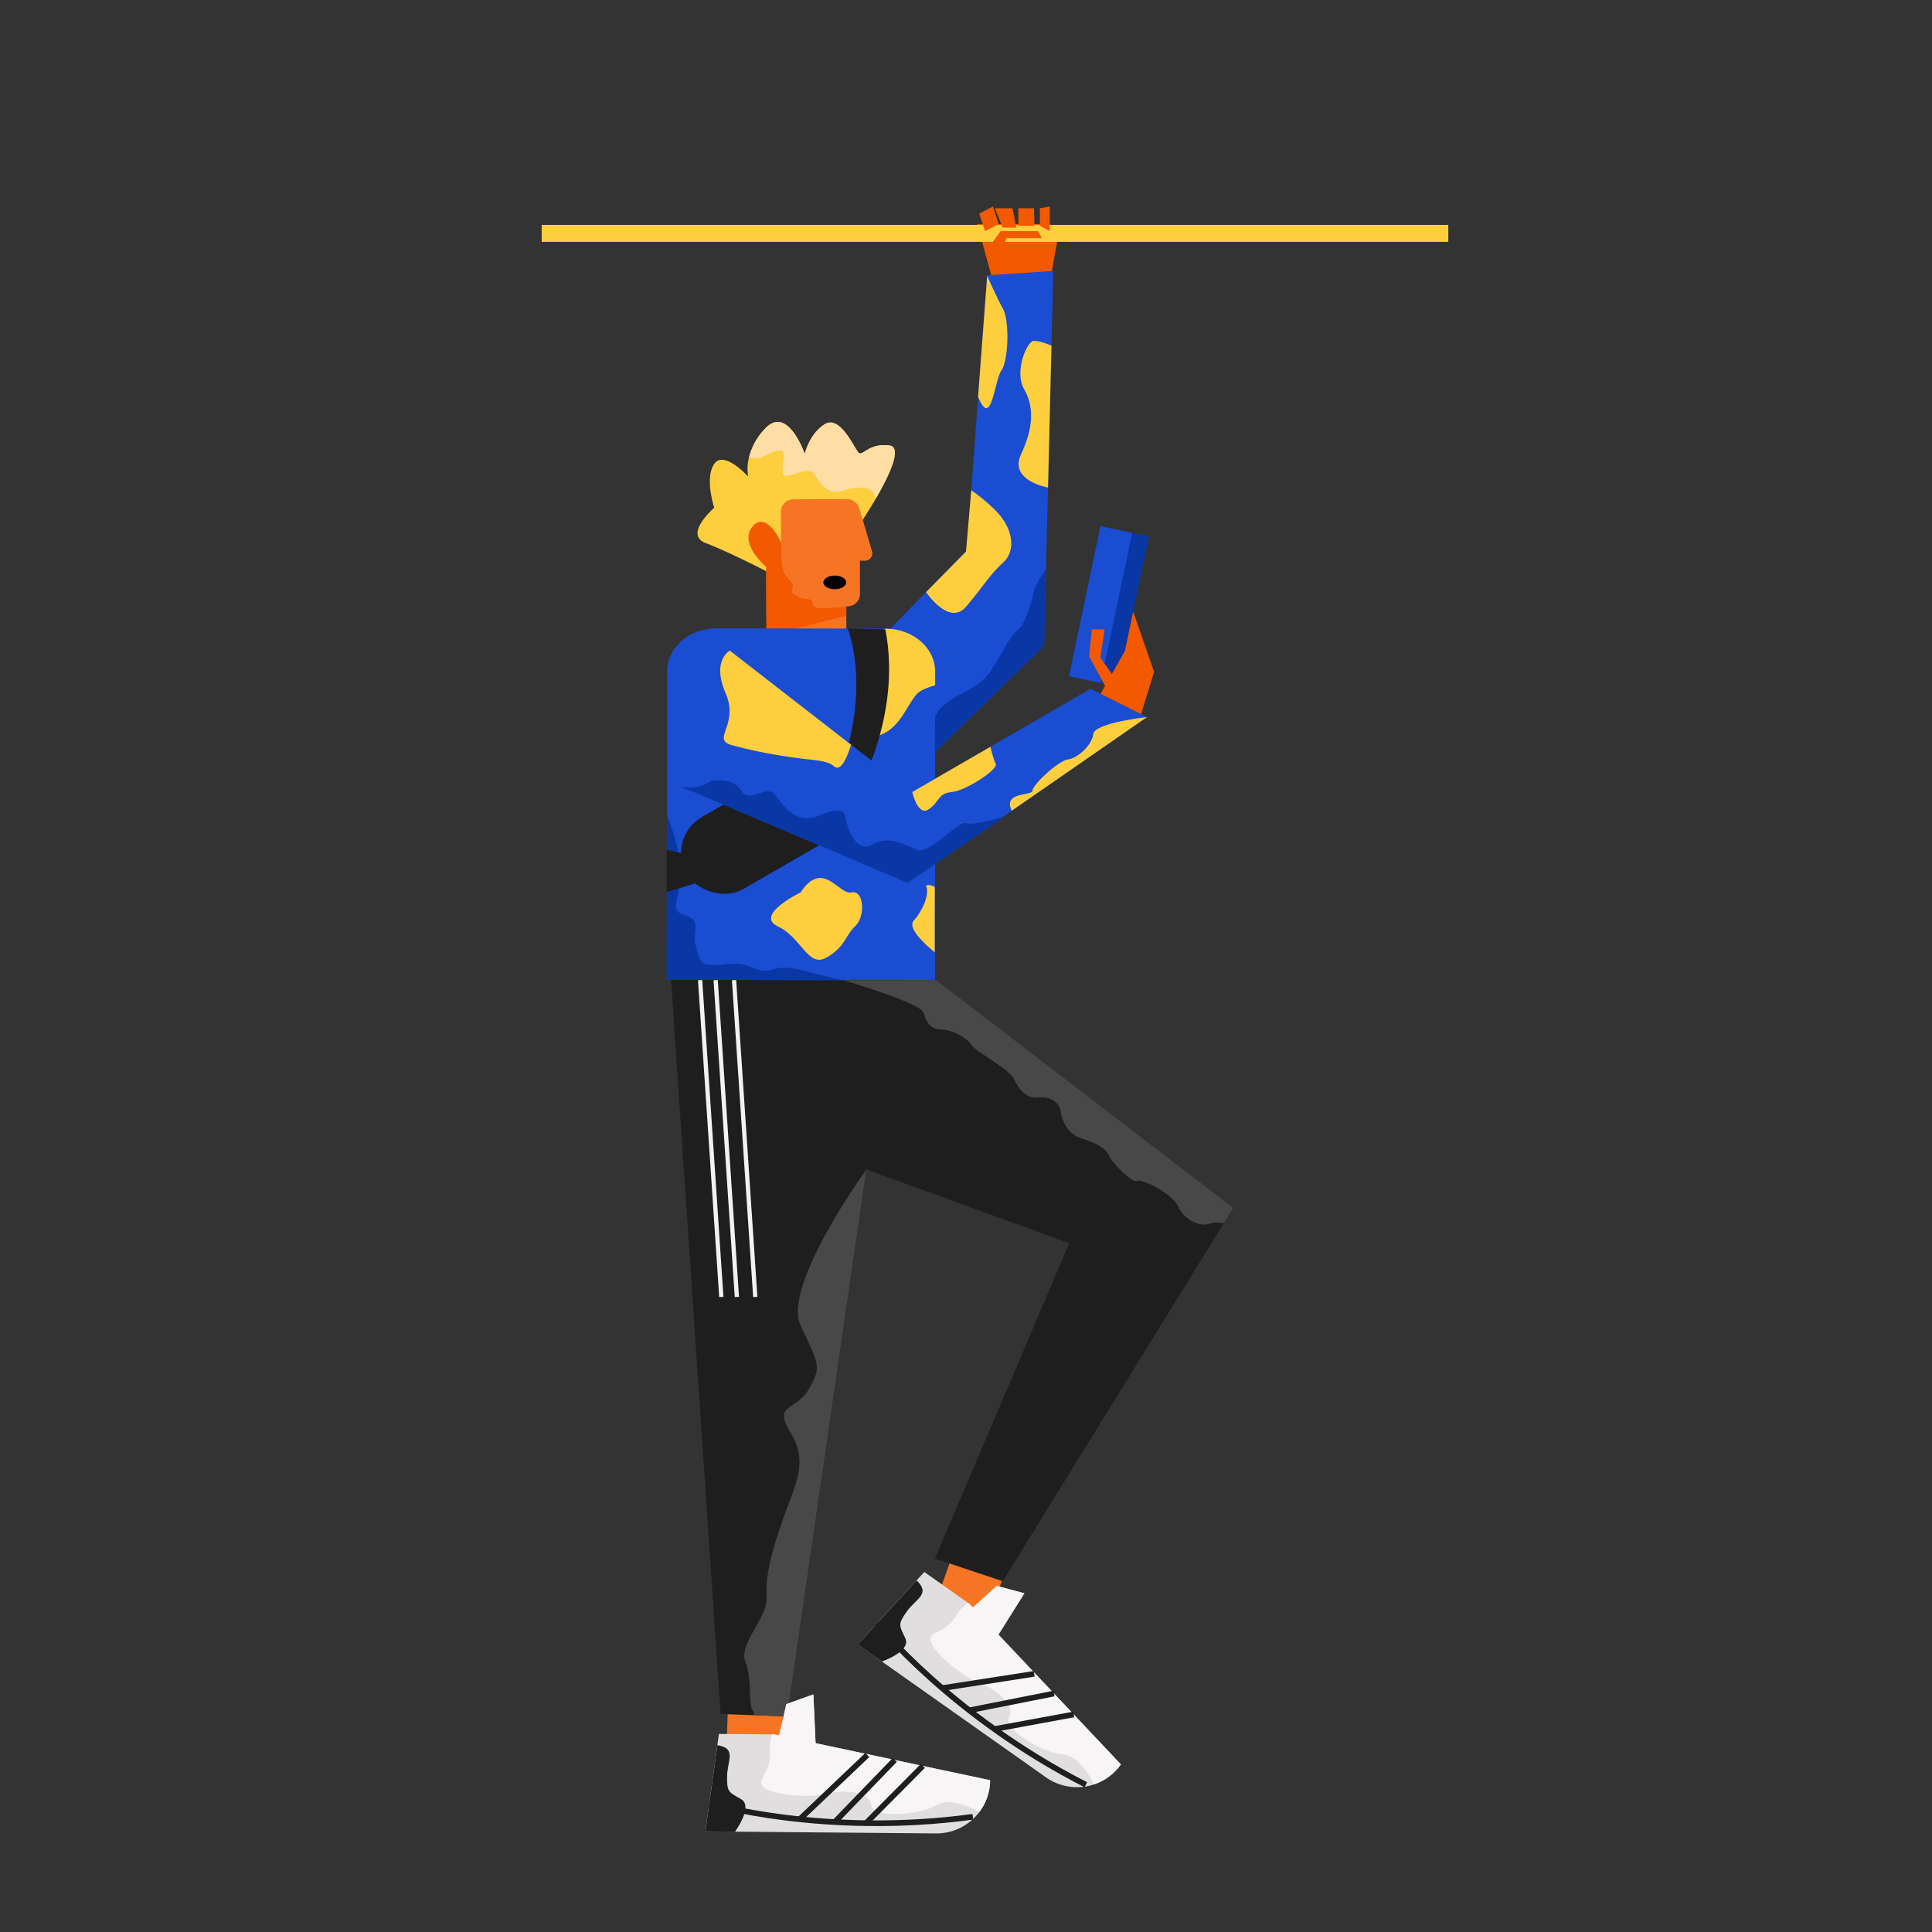 <svg id="Capa_1" data-name="Capa 1" xmlns="http://www.w3.org/2000/svg" viewBox="0 0 1366 1366"><rect x="0" y="0" width="1366" height="1366" fill="#333333" stroke="none"/><title>Mesa de trabajo 9</title><path d="M619.56,352c-5.47,9.47-10.56,17-10.56,17l-65,36s-29-15-45-21,6-25,6-25-7-21,0-31,24,9,24,9a32.28,32.28,0,0,1,.61-13.7A44.89,44.89,0,0,1,541,303c16-17,28,18,28,18s3-14,14-21,21,17,24,20,7-7,22-5C638.28,316.24,628.42,336.61,619.56,352Z" fill="#fdcf3f"/><polygon points="704.36 207.3 690.94 158.43 742.16 158.43 749 162.46 740.92 206.93 704.36 207.3" fill="#f25900"/><polygon points="744.72 191.56 739.53 402.62 738.2 456.57 661.04 531.8 622.41 569.47 609.49 465.09 683.63 389.03 697.82 194.67 744.72 191.56" fill="#1a4dd1"/><rect x="488.21" y="1172.8" width="93" height="39" transform="translate(1745.75 701.49) rotate(92.09)" fill="#f67524"/><path d="M634,679.08,612.58,826.85v0l-46,317.05-10.11,69.69-23.05-.84-23.92-.88L473.13,673.2Z" fill="#1e1e1e"/><rect x="647.55" y="1080.1" width="93" height="39" transform="translate(-574.58 1384.88) rotate(-70.41)" fill="#f67524"/><path d="M704.73,1121.29l-16.85,15.31-2.49-2.64-31.86-22.5-47.15,51.18,133.16,94a38,38,0,0,0,53-9.13l-86.56-91.77,18.35-29.22Z" fill="#e0dede"/><path d="M623.51,1174.74s21-7.19,16.56-16.47-5.28-9.85,1.06-18.84,17.18-12.35,6.93-22l-41.68,45.24Z" fill="#1e1e1e"/><path d="M704.73,1121.29l-16.85,15.31-2.49-2.64-1.12-.79a50,50,0,0,0-6.52,6.41c-2.88,4.08-4.13,9.32-16.77,15.09s18.88,30.47,30.8,34.91,26.67,15.45,21.72,24.2,24.55,25.9,37.58,26.53,22.39,21.34,22.39,21.34h0a37.79,37.79,0,0,0,19-14.14l-86.56-91.77,18.35-29.22Z" fill="#f7f5f5"/><path d="M620,1147.87s53.25,65.88,147.71,114" fill="none" stroke="#1e1e1e" stroke-miterlimit="10" stroke-width="4"/><line x1="759.16" y1="1212.17" x2="703.06" y2="1222.53" fill="none" stroke="#1e1e1e" stroke-miterlimit="10" stroke-width="4"/><line x1="745.21" y1="1197.38" x2="685.31" y2="1209.28" fill="none" stroke="#1e1e1e" stroke-miterlimit="10" stroke-width="4"/><line x1="731.23" y1="1183.46" x2="666.12" y2="1193.57" fill="none" stroke="#1e1e1e" stroke-miterlimit="10" stroke-width="4"/><polygon points="872 854 865.28 864.89 709 1118 661 1102 756 879 531.06 797.21 565.9 720.56 578.9 691.98 597.69 650.64 637.39 674.13 661.76 692.81 872 854" fill="#1e1e1e"/><path d="M541.75,400.7l.17,48.4h1.52l54.95-.2,0-13.45v-6.72h.86a8.85,8.85,0,0,0,8.79-8.85l-.08-23.45h3.59a5.19,5.19,0,0,0,5-6.65L607.77,360l-.12.34a8.84,8.84,0,0,0-8.74-7.45l-38,.13a8.85,8.85,0,0,0-8.81,8.85l.08,21.51c-.09-.18-.76-1.62-1.88-3.54-.53-.92-1.18-1.95-1.89-3a1,1,0,0,1-.14-.2C544.32,371,538,365,532,372.49,522.34,384.63,541.75,400.7,541.75,400.7Z" fill="#f67524"/><ellipse cx="590.19" cy="411.83" rx="8.07" ry="4.84" transform="translate(-1.41 2.02) rotate(-0.2)" fill="#040101"/><path d="M541.75,400.7l.17,48.4h1.52l54.9-13.65v-5.54L598,429s-22.2,2.69-23.07-.8.4-4.11-3.7-4.51-13.52-3.77-11.24-7.2-2.08-6-4.84-10.22-2.89-12.71-2.49-16.82c.29-2.88-.91-6.69-2.36-9.56a16.16,16.16,0,0,0-1.89-3,1,1,0,0,1-.14-.2C544.32,371,538,365,532,372.49,522.34,384.63,541.75,400.7,541.75,400.7Z" fill="#f25900"/><path d="M661.2,475v.15l0,8.58v6.56l0,10.57-.07,39.83,0,24.2v1.41l0,16.22,0,22.73v6.88l0,15-.05,28.48v.24l0,14.94h0v2.63l0,19.58v.11L596,693h0l-117.2-.21h-7.37l0-12.26V679l.1-52.77.06-35.33,0-14.32v-9.91l.1-61.86h0l0-21.29,0-8.91a25.25,25.25,0,0,1,.15-2.76,28.06,28.06,0,0,1,7.17-15.79l.1-.11a33.79,33.79,0,0,1,7.93-6.45l.6-.34a37.51,37.51,0,0,1,10.67-4,39.7,39.7,0,0,1,8.38-.87l21.82,0,82.38.14,14.66,0h.69a37,37,0,0,1,4.62.28,37.91,37.91,0,0,1,10.77,2.86C653.27,452.61,661.22,463,661.2,475Z" fill="#1a4dd1"/><path d="M872,854l-6.72,10.89c-3-.57-6.2-1-9.28.11-8,3-19-3-23-12s-26-20-29-18-18-13-20-18-9-9-19-12-14-12-15-19-8-11-16-10-14-6-17-13-28-20-30-24-13-11-21-11-11-5-13-12-56.56-22.9-56.56-22.9L661,693l.76-.19Z" fill="#494848"/><path d="M595.94,693l-124.57-.22,0-13.76.1-52.77.06-35.33,0-14.32A118.85,118.85,0,0,1,481,613c2,21-10,30,3,34s5,12,8,22,2,15,19,13,18,2,27,4,10-5,29,0C585.15,690.78,595.08,692.81,595.94,693Z" fill="#0a37a6"/><path d="M660.94,627.11l-.05,28.48v.24l0,14.94h0v2.63C652,666,641.8,655.8,646,651c7-8,11-19,9-24C654.37,625.43,657.2,625.14,660.94,627.11Z" fill="#fdcf3f"/><path d="M661.2,475v.15l0,8.58v.79a53.1,53.1,0,0,0-9.79,3.74C641.77,493.42,638,518,617,521s11-32,0-50c-2.66-4.36-2.4-9.07-.46-13.7a30.24,30.24,0,0,1,2.61-4.86c.66-1,1.4-2,2.17-3a61.78,61.78,0,0,1,4.3-4.9h.69a37,37,0,0,1,4.62.28,37.91,37.91,0,0,1,10.77,2.86C653.27,452.61,661.22,463,661.2,475Z" fill="#fdcf3f"/><path d="M612.58,826.85v0l-46,317.05-10.11,69.69-23.05-.84A9.78,9.78,0,0,0,532,1209c-3-4,0-21-5-34s16-31,15-46,4-33,12-56,18-39,5-60,4-15,13-31,7-17-6-45S612.58,826.85,612.58,826.85Z" fill="#494848"/><path d="M556,1204.87l-5.14,22.18-3.55-.75-39-.35-9.61,68.92,163,1.44a37.84,37.84,0,0,0,27-10.9,36.79,36.79,0,0,0,3.78-4.31,37.75,37.75,0,0,0,7.59-22.46L576.65,1232.5,575.09,1198Z" fill="#e0dede"/><path d="M519.7,1295.05s13.19-17.88,4.23-23S514,1267,514.08,1256s7.08-19.93-6.85-22.06l-8.5,60.93Z" fill="#1e1e1e"/><path d="M556,1204.87l-5.14,22.18-3.55-.75-1.37,0a50.14,50.14,0,0,0-1.71,9c0,5,1.91,10-5.19,22s32.87,14.29,45.2,11.16,30.72-2.49,31.63,7.52,34.94,7.31,46,.41,30.56,4.79,30.56,4.79h0a37.75,37.75,0,0,0,7.59-22.46L576.65,1232.5,575.09,1198Z" fill="#f7f5f5"/><path d="M501.51,1275s81.28,23.83,186.32,9.55" fill="none" stroke="#1e1e1e" stroke-miterlimit="10" stroke-width="4"/><line x1="652.51" y1="1248.57" x2="612.31" y2="1289.04" fill="none" stroke="#1e1e1e" stroke-miterlimit="10" stroke-width="4"/><line x1="632.63" y1="1244.36" x2="590.17" y2="1288.26" fill="none" stroke="#1e1e1e" stroke-miterlimit="10" stroke-width="4"/><line x1="613.21" y1="1240.88" x2="565.44" y2="1286.27" fill="none" stroke="#1e1e1e" stroke-miterlimit="10" stroke-width="4"/><rect x="383" y="159" width="641" height="12" fill="#fdcf3f"/><polygon points="697.21 177.4 707.55 163.41 733.85 163.41 736.62 168.38 711.71 168.38 704.78 184.54 697.21 177.4" fill="#f25900"/><polygon points="692.33 150.97 696.48 163.41 706.17 158.43 702.02 146 692.33 150.97" fill="#f25900"/><polygon points="703.4 147.24 708.92 160.92 718.59 160.92 715.86 147.24 703.4 147.24" fill="#f25900"/><polygon points="720.01 147.24 720.01 159.68 731.41 159.68 731.08 147.24 720.01 147.24" fill="#f25900"/><polygon points="735.24 147.24 735.24 159.68 742.16 163.41 742.16 146 735.24 147.24" fill="#f25900"/><rect x="475.87" y="552.63" width="143.25" height="58.74" rx="29.37" transform="translate(-217.65 351.72) rotate(-30)" fill="#1e1e1e"/><path d="M599.38,444.3S618,490,590,555l15,7s33-55,21-117Z" fill="#1e1e1e"/><polygon points="490 605 471.37 600.85 471.37 630.79 503 621 490 605" fill="#1e1e1e"/><path d="M811,507,693.91,588.06l-52.24,36.17L493,561l4.26-18.79h0l18.61-82L645,560l126-73Z" fill="#1a4dd1"/><rect x="766.6" y="374.52" width="35" height="108.33" transform="translate(104.64 -151.76) rotate(11.84)" fill="#0a37a6"/><rect x="766.73" y="373.28" width="22.88" height="108.33" transform="translate(104.26 -150.57) rotate(11.84)" fill="#1a4dd1"/><polygon points="778.17 490.58 795.37 460.2 801.2 432.38 816 475 806.79 504.89 778.17 490.58" fill="#f25900"/><polygon points="790.62 482.85 778 465 781 445 772 445 770 464 784 490 790.62 482.85" fill="#f25900"/><path d="M711,577l-69.33,47.23L493,561l-13-5s12.73,3.79,23-4c.51,0,15.08-2.87,21,7s18-5,24,3,15,21,30,15,19-5,20,2,8,25,19,18,24,1,32,4,29-21,34-19S711,577,711,577Z" fill="#0a37a6"/><path d="M739.53,402.62l-1.33,53.95L661,531.8l.1-24.1S662,500,677,492s20-11,27-23,11-20,16-24,10-21,11-27C731.6,414.39,735.83,407.88,739.53,402.62Z" fill="#0a37a6"/><path d="M516,460s-13,7-3,30-11,33,5,37a333.28,333.28,0,0,0,39,8c19,3,27,2,33,7s11.72-15.45,11.72-15.45Z" fill="#fdcf3f"/><path d="M645,560s4,18,12,12,6-11,16-12,33-16,31-20-3.71-12-3.71-12Z" fill="#fdcf3f"/><path d="M811,507s-37,4-38,12-11,17-18,18-25,18-25,22-21.32.45-14.66,14.22Z" fill="#fdcf3f"/><path d="M566,631s-33,16-16,24,21.27,29.78,34.63,21.89,12.79-15.3,20.08-22.1S611,629,602,631,582,607,566,631Z" fill="#fdcf3f"/><path d="M654.77,418.64S671,443,683,429s17-23,26-31,7-21,0-31-22.27-20.38-22.27-20.38L683,390Z" fill="#fdcf3f"/><path d="M741,344.69S713,340,722,321s9-34,2-46,2-34,7-34,12.42,3.41,12.42,3.41Z" fill="#fdcf3f"/><path d="M698,195s6,14,11,23,4,37-1,44-6.9,42.07-16.45,18.53Z" fill="#fdcf3f"/><line x1="495" y1="693" x2="510" y2="917" fill="none" stroke="#f2f2f2" stroke-miterlimit="10" stroke-width="3"/><line x1="519" y1="693" x2="534" y2="917" fill="none" stroke="#f2f2f2" stroke-miterlimit="10" stroke-width="3"/><line x1="506" y1="693" x2="521" y2="917" fill="none" stroke="#f2f2f2" stroke-miterlimit="10" stroke-width="3"/><path d="M619.56,352a23,23,0,0,1-2.56-4c-2-4-12-4-21-1s-15-3-19-10-11-3-18-1-6-2-5-12-7-4-15-1a14.41,14.41,0,0,1-9.39.3A44.89,44.89,0,0,1,541,303c16-17,28,18,28,18s3-14,14-21,21,17,24,20,7-7,22-5C638.28,316.24,628.42,336.61,619.56,352Z" fill="#fedea4"/></svg>